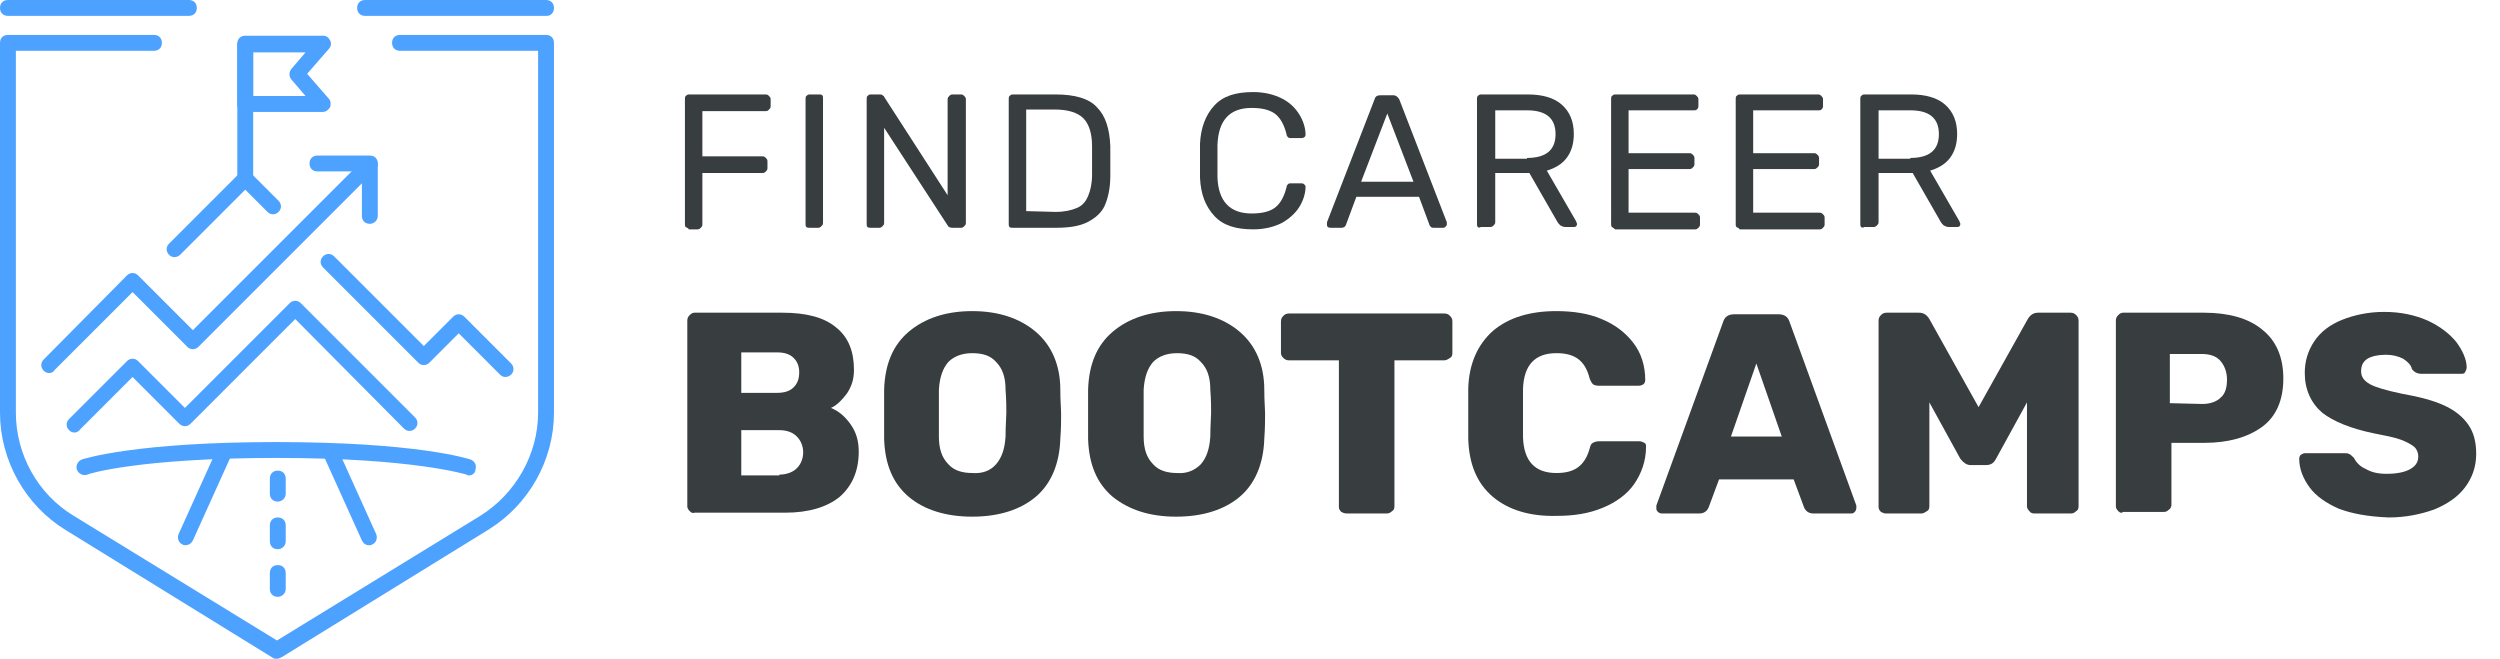 <?xml version="1.0" encoding="utf-8"?>
<!-- Generator: Adobe Illustrator 23.0.3, SVG Export Plug-In . SVG Version: 6.00 Build 0)  -->
<svg version="1.1" id="Layer_1" xmlns="http://www.w3.org/2000/svg" xmlns:xlink="http://www.w3.org/1999/xlink" x="0px" y="0px"
	 viewBox="0 0 315 83" style="enable-background:new 0 0 315 83;" xml:space="preserve">
<style type="text/css">
	.st0{fill:#4DA2FF;}
	.st1{fill:#383D40;}
</style>
<path class="st0" d="M34.9,83c-0.2,0-0.4,0-0.5-0.1L8.3,66.8C3.2,63.7,0,58,0,52V5.4c0-0.6,0.4-1,1-1h18.4c0.6,0,1,0.4,1,1
	s-0.4,1-1,1H2V52c0,5.3,2.8,10.3,7.3,13l25.6,15.7L60.5,65c4.5-2.8,7.3-7.8,7.3-13V6.4H50.4c-0.6,0-1-0.4-1-1s0.4-1,1-1h18.4
	c0.6,0,1,0.4,1,1V52c0,6-3.2,11.6-8.2,14.7L35.5,82.8C35.3,82.9,35.1,83,34.9,83z"/>
<g>
	<path class="st0" d="M68.9,2H46c-0.6,0-1-0.4-1-1s0.4-1,1-1h22.8c0.6,0,1,0.4,1,1S69.4,2,68.9,2z"/>
	<path class="st0" d="M23.8,2H1C0.4,2,0,1.6,0,1s0.4-1,1-1h22.8c0.6,0,1,0.4,1,1S24.4,2,23.8,2z"/>
</g>
<g>
	<path class="st1" d="M86.4,28.6c-0.1-0.1-0.1-0.2-0.1-0.4V12.5c0-0.2,0-0.3,0.1-0.4c0.1-0.1,0.2-0.2,0.4-0.2h9.7
		c0.2,0,0.3,0.1,0.4,0.2c0.1,0.1,0.2,0.2,0.2,0.4v0.9c0,0.2-0.1,0.3-0.2,0.4c-0.1,0.1-0.2,0.2-0.4,0.2h-8v5.7h7.6
		c0.2,0,0.3,0.1,0.4,0.2s0.2,0.2,0.2,0.4v0.9c0,0.2-0.1,0.3-0.2,0.4s-0.2,0.2-0.4,0.2h-7.6v6.5c0,0.2-0.1,0.3-0.2,0.4
		s-0.2,0.2-0.4,0.2h-1.1C86.7,28.7,86.5,28.7,86.4,28.6z"/>
	<path class="st1" d="M101.6,28.6c-0.1-0.1-0.1-0.2-0.1-0.4V12.5c0-0.2,0-0.3,0.1-0.4c0.1-0.1,0.2-0.2,0.4-0.2h1.2
		c0.2,0,0.3,0,0.4,0.1s0.1,0.2,0.1,0.4v15.7c0,0.2-0.1,0.3-0.2,0.4s-0.2,0.2-0.4,0.2H102C101.9,28.7,101.7,28.7,101.6,28.6z"/>
	<path class="st1" d="M109.3,28.6c-0.1-0.1-0.1-0.2-0.1-0.4V12.5c0-0.2,0-0.3,0.1-0.4c0.1-0.1,0.2-0.2,0.4-0.2h1.1
		c0.2,0,0.3,0,0.4,0.1s0.2,0.1,0.2,0.2l8,12.4V12.5c0-0.2,0.1-0.3,0.2-0.4c0.1-0.1,0.2-0.2,0.4-0.2h1.1c0.2,0,0.3,0.1,0.4,0.2
		c0.1,0.1,0.2,0.2,0.2,0.4v15.6c0,0.2-0.1,0.3-0.2,0.4s-0.2,0.2-0.4,0.2H120c-0.3,0-0.5-0.1-0.6-0.3l-8-12.3v12
		c0,0.2-0.1,0.3-0.2,0.4s-0.2,0.2-0.4,0.2h-1.1C109.6,28.7,109.4,28.7,109.3,28.6z"/>
	<path class="st1" d="M127.2,28.6c-0.1-0.1-0.1-0.2-0.1-0.4V12.5c0-0.2,0-0.3,0.1-0.4c0.1-0.1,0.2-0.2,0.4-0.2h5.4
		c2.4,0,4.2,0.5,5.2,1.6c1.1,1.1,1.6,2.7,1.7,4.9c0,0.5,0,1.1,0,1.9s0,1.4,0,1.9c0,1.5-0.3,2.8-0.7,3.7S138,27.5,137,28
		s-2.3,0.7-3.9,0.7h-5.5C127.4,28.7,127.3,28.7,127.2,28.6z M133,26.7c1.1,0,2-0.2,2.7-0.5s1.1-0.8,1.4-1.5s0.5-1.6,0.5-2.7
		c0-1,0-1.6,0-1.8c0-0.3,0-0.8,0-1.8c0-1.6-0.4-2.8-1.1-3.5c-0.7-0.7-1.9-1.1-3.6-1.1h-3.6v12.8L133,26.7L133,26.7z"/>
	<path class="st1" d="M153,27.2c-1.1-1.2-1.7-2.7-1.8-4.8c0-0.4,0-1.1,0-2.1s0-1.7,0-2.2c0.1-2,0.7-3.6,1.8-4.8s2.7-1.7,4.9-1.7
		c1.4,0,2.6,0.3,3.6,0.8s1.7,1.2,2.2,2s0.8,1.7,0.8,2.6c0,0.1-0.1,0.3-0.2,0.3c-0.1,0.1-0.2,0.1-0.4,0.1h-1.2c-0.2,0-0.3,0-0.4-0.1
		c-0.1-0.1-0.2-0.2-0.2-0.4c-0.3-1.2-0.8-2.1-1.5-2.6s-1.7-0.7-2.9-0.7c-2.8,0-4.2,1.6-4.3,4.7c0,0.4,0,1.1,0,2s0,1.6,0,2
		c0.1,3.1,1.6,4.6,4.3,4.6c1.2,0,2.2-0.2,2.9-0.7s1.2-1.4,1.5-2.6c0-0.2,0.1-0.3,0.2-0.4c0.1-0.1,0.2-0.1,0.4-0.1h1.2
		c0.1,0,0.3,0,0.4,0.1c0.1,0.1,0.2,0.2,0.2,0.3c0,0.9-0.3,1.8-0.8,2.6c-0.5,0.8-1.3,1.5-2.2,2c-1,0.5-2.2,0.8-3.6,0.8
		C155.7,28.9,154.1,28.4,153,27.2z"/>
	<path class="st1" d="M167.3,28.6c-0.1-0.1-0.1-0.2-0.1-0.3V28l6-15.5c0.1-0.4,0.4-0.5,0.8-0.5h1.5c0.4,0,0.6,0.2,0.8,0.5l6,15.5
		v0.3c0,0.1-0.1,0.2-0.2,0.3c-0.1,0.1-0.2,0.1-0.3,0.1h-1.1c-0.2,0-0.3,0-0.4-0.1c-0.1-0.1-0.2-0.2-0.2-0.3l-1.3-3.5h-7.9l-1.3,3.5
		c-0.1,0.3-0.3,0.4-0.6,0.4h-1.2C167.6,28.7,167.4,28.7,167.3,28.6z M171.5,22.9h6.6l-3.3-8.6L171.5,22.9z"/>
	<path class="st1" d="M186.2,28.6c-0.1-0.1-0.1-0.2-0.1-0.4V12.5c0-0.2,0-0.3,0.1-0.4c0.1-0.1,0.2-0.2,0.4-0.2h5.9
		c1.8,0,3.3,0.4,4.3,1.3c1,0.9,1.5,2.1,1.5,3.7c0,1.2-0.3,2.2-0.9,3c-0.6,0.8-1.5,1.3-2.5,1.6l3.7,6.4c0,0.1,0.1,0.2,0.1,0.3
		c0,0.1,0,0.2-0.1,0.3s-0.2,0.1-0.3,0.1h-1.1c-0.2,0-0.4-0.1-0.6-0.2c-0.1-0.1-0.3-0.3-0.4-0.5l-3.5-6.1h-4.3V28
		c0,0.2-0.1,0.3-0.2,0.4c-0.1,0.1-0.2,0.2-0.4,0.2h-1.2C186.4,28.7,186.3,28.7,186.2,28.6z M192.4,19.9c2.4,0,3.6-1,3.6-3
		s-1.2-3-3.6-3h-4V20h4V19.9z"/>
	<path class="st1" d="M203.1,28.6c-0.1-0.1-0.1-0.2-0.1-0.4V12.5c0-0.2,0-0.3,0.1-0.4c0.1-0.1,0.2-0.2,0.4-0.2h9.9
		c0.2,0,0.3,0.1,0.4,0.2c0.1,0.1,0.2,0.2,0.2,0.4v0.9c0,0.2-0.1,0.3-0.2,0.4c-0.1,0.1-0.2,0.1-0.4,0.1h-8.2v5.4h7.7
		c0.2,0,0.3,0.1,0.4,0.2c0.1,0.1,0.2,0.2,0.2,0.4v0.8c0,0.2-0.1,0.3-0.2,0.4c-0.1,0.1-0.2,0.2-0.4,0.2h-7.7v5.5h8.4
		c0.2,0,0.3,0.1,0.4,0.2c0.1,0.1,0.2,0.2,0.2,0.4v0.9c0,0.2-0.1,0.3-0.2,0.4c-0.1,0.1-0.2,0.2-0.4,0.2h-10.1
		C203.3,28.7,203.2,28.7,203.1,28.6z"/>
	<path class="st1" d="M218.8,28.6c-0.1-0.1-0.1-0.2-0.1-0.4V12.5c0-0.2,0-0.3,0.1-0.4c0.1-0.1,0.2-0.2,0.4-0.2h9.9
		c0.2,0,0.3,0.1,0.4,0.2c0.1,0.1,0.2,0.2,0.2,0.4v0.9c0,0.2-0.1,0.3-0.2,0.4c-0.1,0.1-0.2,0.1-0.4,0.1h-8.2v5.4h7.7
		c0.2,0,0.3,0.1,0.4,0.2c0.1,0.1,0.2,0.2,0.2,0.4v0.8c0,0.2-0.1,0.3-0.2,0.4c-0.1,0.1-0.2,0.2-0.4,0.2h-7.7v5.5h8.4
		c0.2,0,0.3,0.1,0.4,0.2c0.1,0.1,0.2,0.2,0.2,0.4v0.9c0,0.2-0.1,0.3-0.2,0.4c-0.1,0.1-0.2,0.2-0.4,0.2h-10.1
		C219.1,28.7,218.9,28.7,218.8,28.6z"/>
	<path class="st1" d="M234.5,28.6c-0.1-0.1-0.1-0.2-0.1-0.4V12.5c0-0.2,0-0.3,0.1-0.4c0.1-0.1,0.2-0.2,0.4-0.2h5.9
		c1.8,0,3.3,0.4,4.3,1.3c1,0.9,1.5,2.1,1.5,3.7c0,1.2-0.3,2.2-0.9,3c-0.6,0.8-1.5,1.3-2.5,1.6l3.7,6.4c0,0.1,0.1,0.2,0.1,0.3
		c0,0.1,0,0.2-0.1,0.3s-0.2,0.1-0.3,0.1h-1.1c-0.2,0-0.4-0.1-0.6-0.2c-0.1-0.1-0.3-0.3-0.4-0.5l-3.5-6.1h-4.3V28
		c0,0.2-0.1,0.3-0.2,0.4c-0.1,0.1-0.2,0.2-0.4,0.2h-1.2C234.8,28.7,234.6,28.7,234.5,28.6z M240.7,19.9c2.4,0,3.6-1,3.6-3
		s-1.2-3-3.6-3h-4V20h4V19.9z"/>
	<path class="st1" d="M86.9,64.4c-0.2-0.2-0.3-0.4-0.3-0.6V40.4c0-0.3,0.1-0.5,0.3-0.7c0.2-0.2,0.4-0.3,0.6-0.3h11.1
		c3,0,5.3,0.6,6.8,1.9c1.5,1.2,2.2,3,2.2,5.3c0,1.2-0.3,2.1-0.9,3c-0.6,0.8-1.3,1.5-2,1.8c1,0.4,1.8,1.1,2.5,2.1s1,2.1,1,3.4
		c0,2.4-0.8,4.3-2.4,5.7c-1.6,1.3-3.9,2-6.9,2H87.5C87.3,64.7,87.1,64.6,86.9,64.4z M97.9,49.5c0.9,0,1.6-0.2,2.1-0.7
		s0.7-1.1,0.7-1.9c0-0.7-0.2-1.3-0.7-1.8s-1.2-0.7-2.1-0.7h-4.5v5.1C93.4,49.5,97.9,49.5,97.9,49.5z M98.2,59.8
		c0.9,0,1.7-0.3,2.2-0.8s0.8-1.2,0.8-2s-0.3-1.5-0.8-2s-1.2-0.8-2.2-0.8h-4.8v5.7h4.8V59.8z"/>
	<path class="st1" d="M114.5,62.6c-2-1.7-3-4.1-3.1-7.3c0-0.7,0-1.7,0-3.1c0-1.4,0-2.4,0-3.1c0.1-3.2,1.1-5.6,3.1-7.3s4.7-2.6,8-2.6
		s6,0.9,8,2.6c2,1.7,3.1,4.2,3.1,7.3c0,1.4,0.1,2.4,0.1,3.1c0,0.7,0,1.8-0.1,3.1c-0.1,3.2-1.2,5.7-3.1,7.3s-4.6,2.5-8,2.5
		S116.4,64.2,114.5,62.6z M125.5,58.5c0.7-0.8,1.1-1.9,1.2-3.5c0-1.4,0.1-2.4,0.1-3s0-1.6-0.1-2.9c0-1.6-0.4-2.7-1.2-3.5
		c-0.7-0.8-1.7-1.1-3-1.1s-2.3,0.4-3,1.1c-0.7,0.8-1.1,1.9-1.2,3.5c0,0.7,0,1.6,0,2.9c0,1.3,0,2.3,0,3c0,1.6,0.4,2.7,1.2,3.5
		c0.7,0.8,1.8,1.1,3,1.1C123.8,59.7,124.8,59.3,125.5,58.5z"/>
	<path class="st1" d="M140.2,62.6c-2-1.7-3-4.1-3.1-7.3c0-0.7,0-1.7,0-3.1c0-1.4,0-2.4,0-3.1c0.1-3.2,1.1-5.6,3.1-7.3s4.7-2.6,8-2.6
		s6,0.9,8,2.6c2,1.7,3.1,4.2,3.1,7.3c0,1.4,0.1,2.4,0.1,3.1c0,0.7,0,1.8-0.1,3.1c-0.1,3.2-1.2,5.7-3.1,7.3s-4.6,2.5-8,2.5
		S142.2,64.2,140.2,62.6z M151.3,58.5c0.7-0.8,1.1-1.9,1.2-3.5c0-1.4,0.1-2.4,0.1-3s0-1.6-0.1-2.9c0-1.6-0.4-2.7-1.2-3.5
		c-0.7-0.8-1.7-1.1-3-1.1s-2.3,0.4-3,1.1c-0.7,0.8-1.1,1.9-1.2,3.5c0,0.7,0,1.6,0,2.9c0,1.3,0,2.3,0,3c0,1.6,0.4,2.7,1.2,3.5
		c0.7,0.8,1.8,1.1,3,1.1C149.5,59.7,150.5,59.3,151.3,58.5z"/>
	<path class="st1" d="M169,64.5c-0.2-0.2-0.3-0.4-0.3-0.6V45.4h-6.3c-0.3,0-0.5-0.1-0.7-0.3s-0.3-0.4-0.3-0.6v-4
		c0-0.3,0.1-0.5,0.3-0.7s0.4-0.3,0.7-0.3H182c0.3,0,0.5,0.1,0.7,0.3s0.3,0.4,0.3,0.7v4c0,0.3-0.1,0.5-0.3,0.6s-0.4,0.3-0.7,0.3h-6.3
		v18.4c0,0.3-0.1,0.5-0.3,0.6c-0.2,0.2-0.4,0.3-0.7,0.3h-5C169.4,64.7,169.2,64.6,169,64.5z"/>
	<path class="st1" d="M188.1,62.6c-2-1.7-3-4.1-3.1-7.3c0-0.6,0-1.7,0-3.2s0-2.6,0-3.2c0.1-3.1,1.2-5.5,3.1-7.2c2-1.7,4.7-2.5,8-2.5
		c2.1,0,4.1,0.3,5.7,1c1.7,0.7,3,1.7,4,3s1.5,2.9,1.5,4.7c0,0.2-0.1,0.4-0.2,0.5c-0.2,0.1-0.3,0.2-0.6,0.2h-5.1
		c-0.3,0-0.6-0.1-0.7-0.2s-0.3-0.4-0.4-0.7c-0.3-1.2-0.8-2-1.5-2.5s-1.6-0.7-2.7-0.7c-2.7,0-4.1,1.5-4.2,4.5c0,0.6,0,1.6,0,3
		c0,1.3,0,2.4,0,3.1c0.1,3,1.5,4.5,4.2,4.5c1.1,0,2-0.2,2.7-0.7s1.2-1.3,1.5-2.4c0.1-0.4,0.2-0.6,0.4-0.7c0.2-0.1,0.4-0.2,0.8-0.2
		h5.1c0.2,0,0.4,0.1,0.6,0.2c0.2,0.1,0.2,0.3,0.2,0.5c0,1.8-0.6,3.4-1.5,4.7s-2.3,2.3-4,3c-1.7,0.7-3.6,1-5.7,1
		C192.7,65.1,190,64.2,188.1,62.6z"/>
	<path class="st1" d="M208.9,64.5c-0.2-0.2-0.2-0.3-0.2-0.5c0-0.1,0-0.3,0-0.3l8.4-23.1c0.2-0.7,0.7-1,1.4-1h5.6
		c0.7,0,1.2,0.3,1.4,1l8.4,23.1c0,0.1,0,0.2,0,0.3c0,0.2-0.1,0.4-0.2,0.5c-0.2,0.2-0.3,0.2-0.5,0.2h-4.7c-0.6,0-1-0.3-1.2-0.8
		l-1.3-3.5h-9.4l-1.3,3.5c-0.2,0.5-0.6,0.8-1.2,0.8h-4.7C209.2,64.7,209,64.6,208.9,64.5z M218.1,55h6.4l-3.2-9.2L218.1,55z"/>
	<path class="st1" d="M237,64.5c-0.2-0.2-0.3-0.4-0.3-0.6V40.4c0-0.3,0.1-0.5,0.3-0.7s0.4-0.3,0.7-0.3h4.1c0.6,0,1,0.3,1.3,0.8
		l6.2,11.1l6.2-11.1c0.3-0.5,0.7-0.8,1.3-0.8h4.1c0.3,0,0.5,0.1,0.7,0.3s0.3,0.4,0.3,0.7v23.4c0,0.3-0.1,0.5-0.3,0.6
		c-0.2,0.2-0.4,0.3-0.7,0.3h-4.6c-0.2,0-0.5-0.1-0.6-0.3c-0.2-0.2-0.3-0.4-0.3-0.6V50.7l-3.9,7.1c-0.3,0.6-0.7,0.8-1.3,0.8h-1.9
		c-0.5,0-0.9-0.3-1.3-0.8l-3.9-7.1v13.1c0,0.3-0.1,0.5-0.3,0.6s-0.4,0.3-0.7,0.3h-4.5C237.4,64.7,237.2,64.6,237,64.5z"/>
	<path class="st1" d="M266.9,64.4c-0.2-0.2-0.3-0.4-0.3-0.6V40.4c0-0.3,0.1-0.5,0.3-0.7c0.2-0.2,0.4-0.3,0.6-0.3h10.2
		c3.1,0,5.6,0.7,7.3,2.1c1.8,1.4,2.7,3.5,2.7,6.2s-0.9,4.8-2.7,6.1s-4.2,2-7.3,2h-4.1v7.8c0,0.2-0.1,0.5-0.3,0.6
		c-0.2,0.2-0.4,0.3-0.6,0.3h-5.2C267.3,64.7,267.1,64.6,266.9,64.4z M277.5,50.9c1,0,1.8-0.3,2.3-0.8c0.6-0.5,0.8-1.3,0.8-2.3
		c0-0.9-0.3-1.7-0.8-2.3s-1.3-0.9-2.4-0.9h-4v6.2L277.5,50.9L277.5,50.9z"/>
	<path class="st1" d="M294.7,64.1c-1.6-0.7-2.9-1.6-3.7-2.7c-0.8-1.1-1.3-2.3-1.3-3.6c0-0.2,0.1-0.4,0.2-0.5
		c0.2-0.1,0.3-0.2,0.6-0.2h4.8c0.3,0,0.5,0,0.7,0.1s0.4,0.3,0.6,0.5c0.3,0.6,0.8,1.1,1.5,1.4c0.7,0.4,1.5,0.6,2.6,0.6
		c1.3,0,2.3-0.2,3-0.6c0.7-0.4,1-0.9,1-1.6c0-0.5-0.2-0.9-0.5-1.2c-0.4-0.3-0.9-0.6-1.7-0.9s-1.9-0.5-3.4-0.8
		c-2.9-0.6-5.1-1.5-6.5-2.6c-1.4-1.2-2.2-2.9-2.2-5c0-1.5,0.4-2.8,1.2-4c0.8-1.2,2-2.1,3.5-2.7s3.3-1,5.3-1c2.1,0,3.9,0.4,5.5,1.1
		c1.5,0.7,2.7,1.6,3.6,2.7c0.8,1.1,1.3,2.2,1.3,3.2c0,0.2-0.1,0.4-0.2,0.6c-0.1,0.2-0.3,0.2-0.5,0.2h-5c-0.5,0-0.9-0.2-1.2-0.6
		c-0.1-0.5-0.5-0.9-1.1-1.3c-0.6-0.3-1.3-0.5-2.2-0.5c-1,0-1.8,0.2-2.3,0.5c-0.6,0.4-0.8,0.9-0.8,1.6s0.4,1.2,1.1,1.6
		c0.7,0.4,2.1,0.8,4,1.2c2.3,0.4,4.1,0.9,5.4,1.5s2.3,1.4,3,2.4s1,2.2,1,3.7c0,1.6-0.5,3-1.4,4.2s-2.2,2.1-3.9,2.8
		c-1.7,0.6-3.6,1-5.7,1C298.3,65.1,296.3,64.7,294.7,64.1z"/>
</g>
<path class="st0" d="M9.4,54.5c-0.3,0-0.5-0.1-0.7-0.3c-0.4-0.4-0.4-1,0-1.4l7.3-7.3c0.4-0.4,1-0.4,1.4,0l5.9,5.9l13.2-13.2
	c0.4-0.4,1-0.4,1.4,0l14.4,14.4c0.4,0.4,0.4,1,0,1.4s-1,0.4-1.4,0L37.2,40.2L24,53.4c-0.4,0.4-1,0.4-1.4,0l-5.9-5.9l-6.6,6.6
	C9.9,54.4,9.6,54.5,9.4,54.5z"/>
<path class="st0" d="M6.2,47c-0.3,0-0.5-0.1-0.7-0.3c-0.4-0.4-0.4-1,0-1.4L16,34.7c0.4-0.4,1-0.4,1.4,0l6.9,6.9L45.9,20
	c0.4-0.4,1-0.4,1.4,0s0.4,1,0,1.4L25,43.7c-0.4,0.4-1,0.4-1.4,0l-6.9-6.9l-9.8,9.8C6.7,46.9,6.5,47,6.2,47z"/>
<path class="st0" d="M46.6,28.2c-0.6,0-1-0.4-1-1v-5.6H40c-0.6,0-1-0.4-1-1s0.4-1,1-1h6.6c0.6,0,1,0.4,1,1v6.6
	C47.6,27.8,47.1,28.2,46.6,28.2z"/>
<path class="st0" d="M22,32.4c-0.3,0-0.5-0.1-0.7-0.3c-0.4-0.4-0.4-1,0-1.4l8.9-8.9c0.2-0.2,0.4-0.3,0.7-0.3l0,0
	c0.3,0,0.5,0.1,0.7,0.3l3.5,3.5c0.4,0.4,0.4,1,0,1.4s-1,0.4-1.4,0l-2.8-2.8l-8.2,8.2C22.5,32.3,22.2,32.4,22,32.4z"/>
<path class="st0" d="M63.7,47.5c-0.3,0-0.5-0.1-0.7-0.3L57.8,42l-3.7,3.7c-0.4,0.4-1,0.4-1.4,0l-12-12c-0.4-0.4-0.4-1,0-1.4
	c0.4-0.4,1-0.4,1.4,0l11.3,11.3l3.7-3.7c0.4-0.4,1-0.4,1.4,0l5.9,5.9c0.4,0.4,0.4,1,0,1.4C64.2,47.4,63.9,47.5,63.7,47.5z"/>
<path class="st0" d="M30.9,23.5c-0.6,0-1-0.4-1-1V5.7c0-0.6,0.4-1,1-1s1,0.4,1,1v16.8C31.9,23,31.4,23.5,30.9,23.5z"/>
<path class="st0" d="M40.7,14.1h-9.8c-0.6,0-1-0.4-1-1V5.5c0-0.6,0.4-1,1-1h9.8c0.4,0,0.7,0.2,0.9,0.6s0.1,0.8-0.2,1.1l-2.7,3.1
	l2.7,3.1c0.3,0.3,0.3,0.7,0.2,1.1C41.4,13.8,41.1,14.1,40.7,14.1z M31.9,12.1h6.6L36.7,10c-0.3-0.4-0.3-0.9,0-1.3l1.8-2.1h-6.6V12.1
	z"/>
<path class="st0" d="M35,75.2c-0.6,0-1-0.4-1-1v-2c0-0.6,0.4-1,1-1s1,0.4,1,1v2C36,74.8,35.5,75.2,35,75.2z M35,69.2
	c-0.6,0-1-0.4-1-1v-2c0-0.6,0.4-1,1-1s1,0.4,1,1v2C36,68.8,35.5,69.2,35,69.2z M35,63.2c-0.6,0-1-0.4-1-1v-1.9c0-0.6,0.4-1,1-1
	s1,0.4,1,1v1.9C36,62.8,35.5,63.2,35,63.2z"/>
<path class="st0" d="M46.5,68.7c-0.4,0-0.7-0.2-0.9-0.6l-4.7-10.4c-0.2-0.5,0-1.1,0.5-1.3s1.1,0,1.3,0.5l4.7,10.4
	c0.2,0.5,0,1.1-0.5,1.3C46.8,68.7,46.6,68.7,46.5,68.7z"/>
<path class="st0" d="M23.4,68.7c-0.1,0-0.3,0-0.4-0.1c-0.5-0.2-0.7-0.8-0.5-1.3l4.7-10.4c0.2-0.5,0.8-0.7,1.3-0.5s0.7,0.8,0.5,1.3
	l-4.7,10.4C24.1,68.5,23.7,68.7,23.4,68.7z"/>
<path class="st0" d="M59.1,59.9c-0.1,0-0.2,0-0.3-0.1c-0.1,0-6.6-2.1-23.9-2.1s-23.8,2-23.9,2.1c-0.5,0.2-1.1-0.1-1.3-0.6
	s0.1-1.1,0.6-1.3c0.3-0.1,6.8-2.2,24.5-2.2s24.2,2.1,24.5,2.2c0.5,0.2,0.8,0.7,0.6,1.3C59.9,59.6,59.5,59.9,59.1,59.9z"/>
</svg>

